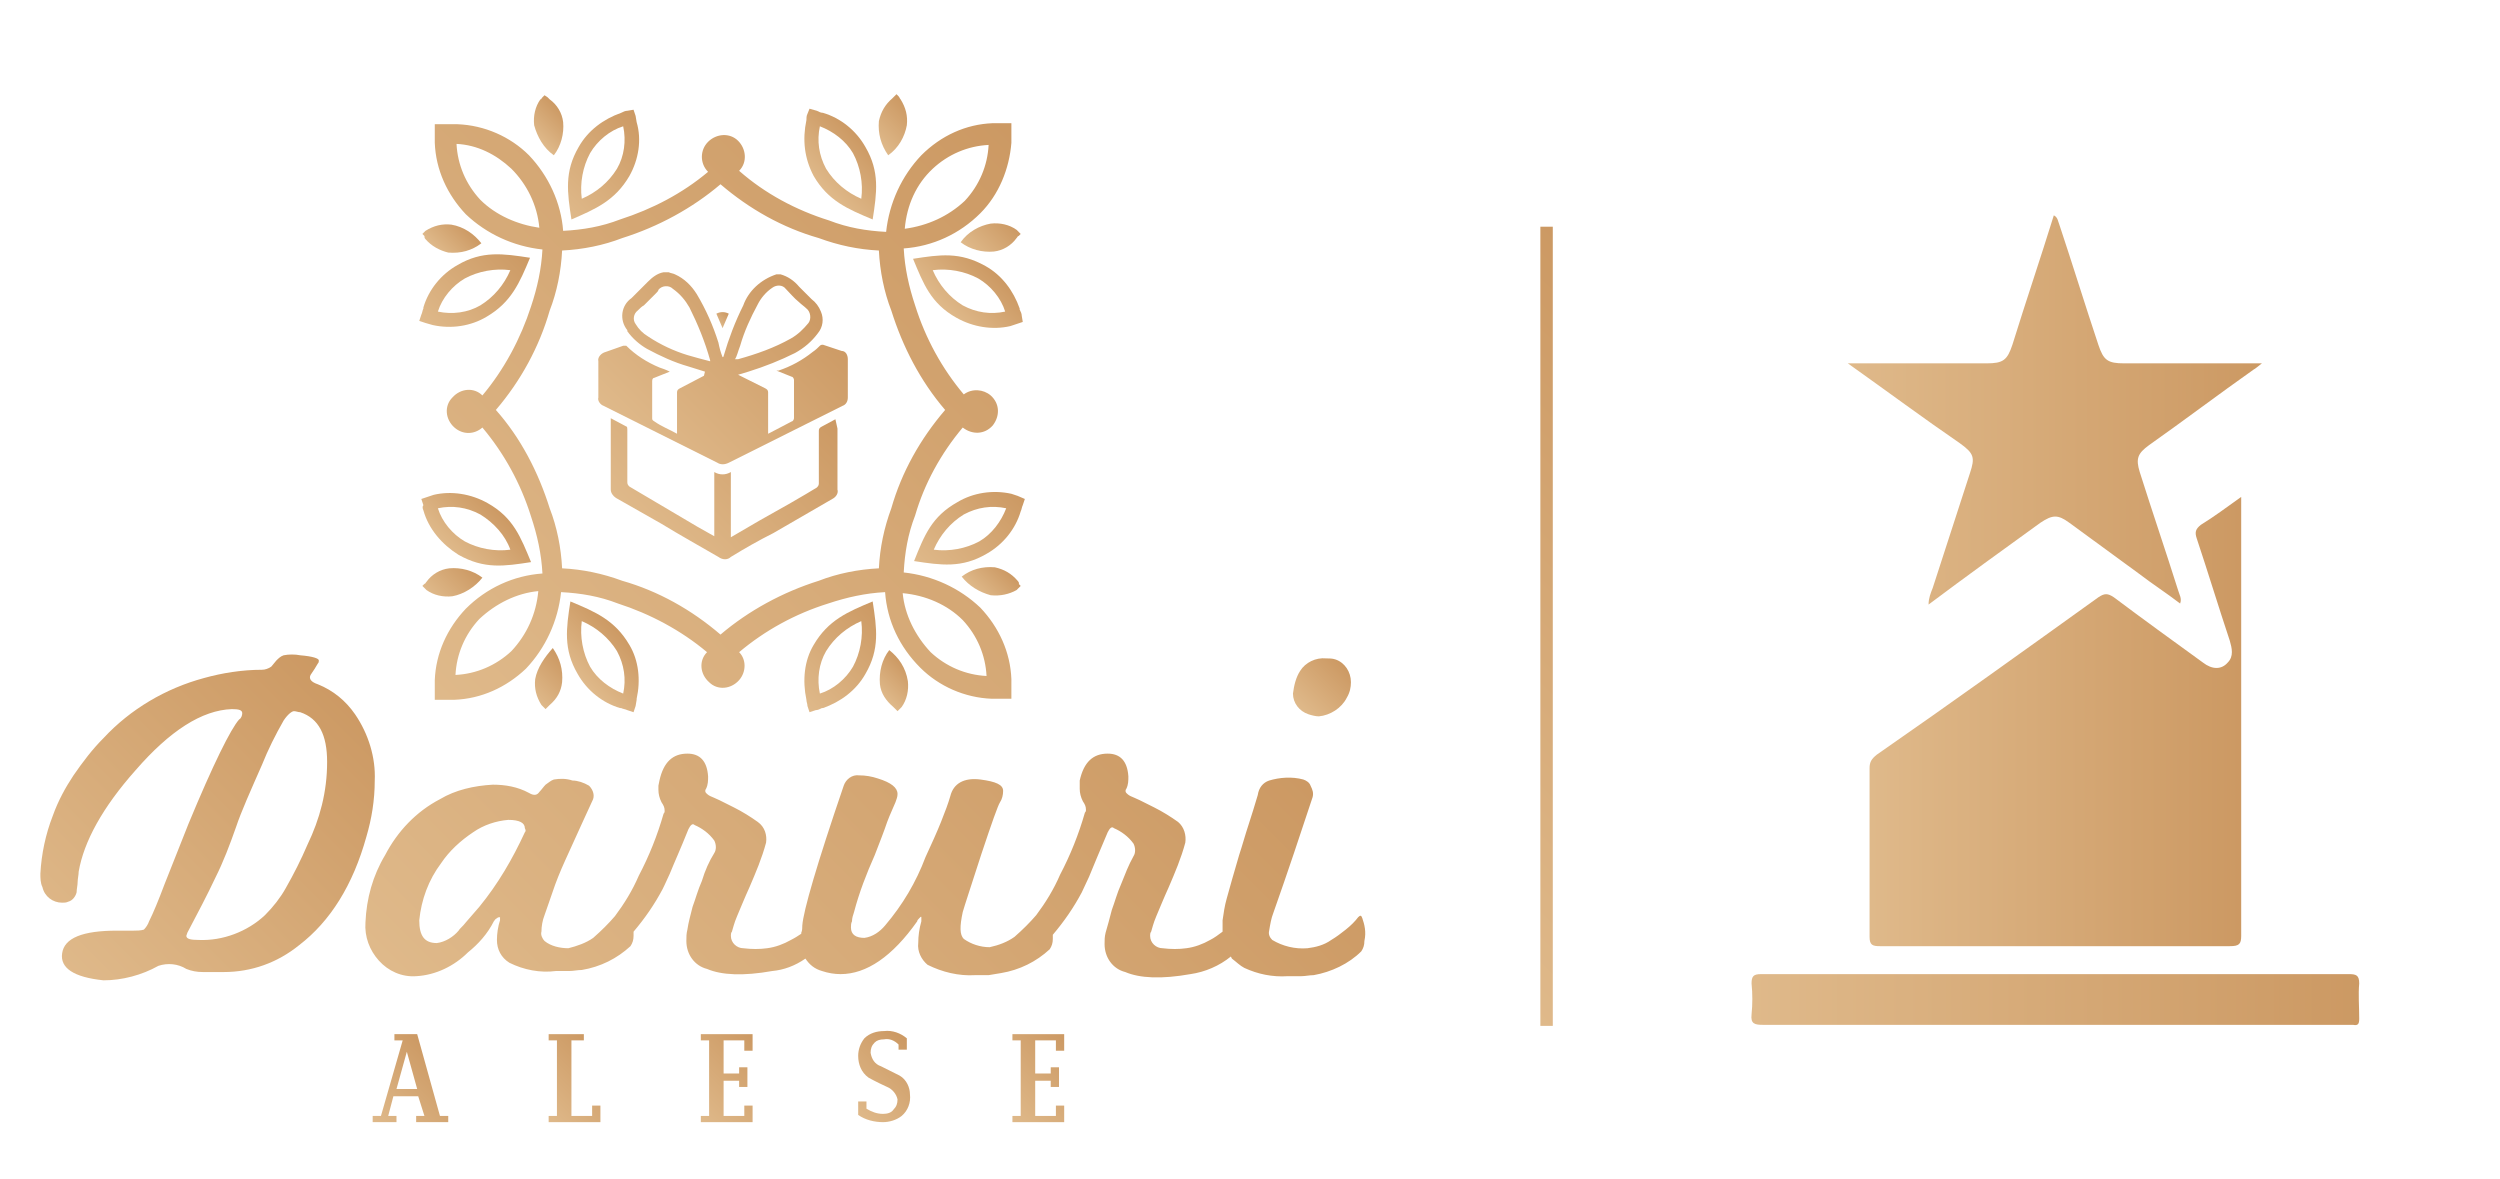<?xml version="1.0" encoding="utf-8"?>
<!-- Generator: Adobe Illustrator 22.0.1, SVG Export Plug-In . SVG Version: 6.00 Build 0)  -->
<svg version="1.1" id="Layer_1" xmlns="http://www.w3.org/2000/svg" xmlns:xlink="http://www.w3.org/1999/xlink" x="0px" y="0px"
	 width="241.5px" height="113.9px" viewBox="0 0 241.5 113.9" style="enable-background:new 0 0 241.5 113.9;" xml:space="preserve"
	>
<style type="text/css">
	.st0{fill:url(#_Path__1_);}
	.st1{fill:url(#_Path_2_1_);}
	.st2{fill:url(#_Compound_Path__1_);}
	.st3{fill:url(#_Compound_Path_2_1_);}
	.st4{fill:url(#_Compound_Path_3_1_);}
	.st5{fill:url(#_Path_3_1_);}
	.st6{fill:url(#_Compound_Path_4_1_);}
	.st7{fill:url(#_Path_4_1_);}
	.st8{fill:url(#_Path_5_1_);}
	.st9{fill:url(#_Compound_Path_5_1_);}
	.st10{fill:url(#_Path_6_1_);}
	.st11{fill:url(#_Compound_Path_6_1_);}
	.st12{fill:url(#_Path_7_1_);}
	.st13{fill:url(#_Compound_Path_7_1_);}
	.st14{fill:url(#_Path_8_1_);}
	.st15{fill:url(#_Compound_Path_8_1_);}
	.st16{fill:url(#_Compound_Path_9_1_);}
	.st17{fill:url(#_Compound_Path_10_1_);}
	.st18{fill:url(#_Path_9_1_);}
	.st19{fill:url(#_Path_10_1_);}
	.st20{fill:url(#_Compound_Path_11_1_);}
	.st21{fill:url(#_Path_11_1_);}
	.st22{fill:url(#_Compound_Path_12_1_);}
	.st23{fill:url(#_Compound_Path_13_1_);}
	.st24{fill:url(#_Path_12_1_);}
	.st25{fill:url(#_Path_13_1_);}
	.st26{fill:url(#_Path_14_1_);}
	.st27{fill:url(#_Path_15_1_);}
	.st28{fill:url(#SVGID_1_);}
	.st29{fill:url(#SVGID_2_);}
	.st30{fill:url(#SVGID_3_);}
	.st31{fill:url(#SVGID_4_);}
</style>
<g id="Layer_2_1_">
	<g id="Layer_1-2">
		<g id="_Group_">
			
				<linearGradient id="_Path__1_" gradientUnits="userSpaceOnUse" x1="51.784" y1="100.309" x2="54.367" y2="102.892" gradientTransform="matrix(1 0 0 -1 0 113.622)">
				<stop  offset="0" style="stop-color:#DFB98A"/>
				<stop  offset="1" style="stop-color:#CC9963"/>
			</linearGradient>
			<path id="_Path_" class="st0" d="M53.5,15c0.7-0.9,1-2.1,0.9-3.2c-0.1-0.9-0.6-1.7-1.3-2.2l0,0l-0.2-0.2l-0.3-0.2l-0.2,0.2
				c-0.1,0.1-0.1,0.2-0.2,0.2l0,0l0,0c-0.5,0.7-0.7,1.6-0.6,2.5C51.9,13.2,52.5,14.3,53.5,15z"/>
			
				<linearGradient id="_Path_2_1_" gradientUnits="userSpaceOnUse" x1="42.303" y1="89.309" x2="44.886" y2="91.892" gradientTransform="matrix(1 0 0 -1 0 113.622)">
				<stop  offset="0" style="stop-color:#DFB98A"/>
				<stop  offset="1" style="stop-color:#CC9963"/>
			</linearGradient>
			<path id="_Path_2" class="st1" d="M41.1,23.1L41.1,23.1c0.6,0.7,1.4,1.1,2.2,1.3c1.2,0.1,2.3-0.2,3.2-0.9
				c-0.7-0.9-1.7-1.6-2.9-1.8c-0.9-0.1-1.7,0.1-2.5,0.6l0,0l0,0L41,22.4l-0.2,0.2l0.2,0.2C41,22.9,41,23,41.1,23.1z"/>
			
				<linearGradient id="_Compound_Path__1_" gradientUnits="userSpaceOnUse" x1="43.792" y1="60.228" x2="48.072" y2="64.507" gradientTransform="matrix(1 0 0 -1 0 113.622)">
				<stop  offset="0" style="stop-color:#DFB98A"/>
				<stop  offset="1" style="stop-color:#CC9963"/>
			</linearGradient>
			<path id="_Compound_Path_" class="st2" d="M40.9,49.3L40.9,49.3L40.9,49.3c0.5,1.8,1.8,3.3,3.4,4.3c2.5,1.4,4.4,1.1,7,0.7
				c-1-2.4-1.7-4.3-4.2-5.7c-1.6-0.9-3.5-1.2-5.2-0.8l0,0L41.3,48l-0.6,0.2l0.2,0.6C40.8,48.9,40.8,49.1,40.9,49.3z M46.4,49.7
				c1.3,0.8,2.4,2,2.9,3.4c-1.5,0.2-3.1-0.1-4.4-0.8c-1.2-0.7-2.2-1.9-2.6-3.2C43.7,48.8,45.1,49,46.4,49.7z"/>
			
				<linearGradient id="_Compound_Path_2_1_" gradientUnits="userSpaceOnUse" x1="41.627" y1="81.421" x2="50.031" y2="89.825" gradientTransform="matrix(1 0 0 -1 0 113.622)">
				<stop  offset="0" style="stop-color:#DFB98A"/>
				<stop  offset="1" style="stop-color:#CC9963"/>
			</linearGradient>
			<path id="_Compound_Path_2" class="st3" d="M41.8,31.4L41.8,31.4c1.8,0.4,3.7,0.1,5.2-0.8c2.4-1.4,3.2-3.3,4.2-5.7
				c-2.6-0.4-4.6-0.7-7,0.7c-1.6,0.9-2.8,2.4-3.3,4.1l0,0v0.1c-0.1,0.2-0.1,0.4-0.2,0.6l-0.2,0.6l0.6,0.2L41.8,31.4z M44.9,26.9
				c1.3-0.7,2.9-1,4.4-0.8c-0.6,1.4-1.6,2.6-2.9,3.4c-1.2,0.7-2.7,0.9-4.1,0.6C42.7,28.8,43.7,27.6,44.9,26.9z"/>
			
				<linearGradient id="_Compound_Path_3_1_" gradientUnits="userSpaceOnUse" x1="53.928" y1="93.654" x2="62.332" y2="102.057" gradientTransform="matrix(1 0 0 -1 0 113.622)">
				<stop  offset="0" style="stop-color:#DFB98A"/>
				<stop  offset="1" style="stop-color:#CC9963"/>
			</linearGradient>
			<path id="_Compound_Path_3" class="st4" d="M60.8,17c0.9-1.6,1.2-3.5,0.7-5.2l0,0l0,0l-0.1-0.6l-0.2-0.6l-0.6,0.1
				c-0.2,0-0.4,0.1-0.6,0.2H60l0,0c-1.7,0.6-3.2,1.7-4.1,3.3c-1.4,2.4-1.1,4.4-0.7,7C57.5,20.2,59.4,19.4,60.8,17z M57,14.8
				c0.7-1.2,1.9-2.2,3.2-2.6c0.3,1.4,0.1,2.9-0.6,4.1c-0.8,1.3-2,2.3-3.4,2.9C56,17.7,56.3,16.1,57,14.8z"/>
			
				<linearGradient id="_Path_3_1_" gradientUnits="userSpaceOnUse" x1="84.571" y1="99.922" x2="87.902" y2="103.253" gradientTransform="matrix(1 0 0 -1 0 113.622)">
				<stop  offset="0" style="stop-color:#DFB98A"/>
				<stop  offset="1" style="stop-color:#CC9963"/>
			</linearGradient>
			<path id="_Path_3" class="st5" d="M87.6,12.1c0.1-0.9-0.1-1.7-0.6-2.5l0,0l0,0c-0.1-0.1-0.1-0.2-0.2-0.3l-0.2-0.2l-0.2,0.2
				l-0.2,0.2l0,0c-0.7,0.6-1.1,1.3-1.3,2.2c-0.1,1.2,0.2,2.3,0.9,3.3C86.8,14.3,87.4,13.2,87.6,12.1z"/>
			
				<linearGradient id="_Compound_Path_4_1_" gradientUnits="userSpaceOnUse" x1="79.156" y1="95.732" x2="83.434" y2="100.01" gradientTransform="matrix(1 0 0 -1 0 113.622)">
				<stop  offset="0" style="stop-color:#DFB98A"/>
				<stop  offset="1" style="stop-color:#CC9963"/>
			</linearGradient>
			<path id="_Compound_Path_4" class="st6" d="M78.6,17c1.4,2.4,3.3,3.2,5.7,4.2c0.4-2.6,0.7-4.6-0.7-7c-0.9-1.6-2.4-2.8-4.1-3.3
				l0,0l0,0c-0.2,0-0.4-0.1-0.6-0.2l-0.7-0.2L78,11c-0.1,0.2-0.1,0.4-0.1,0.6l0,0l0,0C77.5,13.5,77.7,15.3,78.6,17z M79.2,12.2
				c1.3,0.5,2.5,1.4,3.2,2.6c0.7,1.3,1,2.9,0.8,4.4c-1.4-0.6-2.6-1.6-3.4-2.9C79.1,15,78.9,13.6,79.2,12.2z"/>
			
				<linearGradient id="_Path_4_1_" gradientUnits="userSpaceOnUse" x1="94.554" y1="56.125" x2="97.137" y2="58.708" gradientTransform="matrix(1 0 0 -1 0 113.622)">
				<stop  offset="0" style="stop-color:#DFB98A"/>
				<stop  offset="1" style="stop-color:#CC9963"/>
			</linearGradient>
			<path id="_Path_4" class="st7" d="M98.3,56.1L98.3,56.1c-0.6-0.7-1.3-1.1-2.2-1.3c-1.2-0.1-2.3,0.2-3.2,0.9
				c0.7,0.9,1.7,1.5,2.8,1.8c0.9,0.1,1.8-0.1,2.5-0.5l0,0l0,0l0.2-0.2l0.2-0.2l-0.2-0.2C98.5,56.4,98.4,56.2,98.3,56.1z"/>
			
				<linearGradient id="_Path_5_1_" gradientUnits="userSpaceOnUse" x1="84.987" y1="46.628" x2="87.57" y2="49.212" gradientTransform="matrix(1 0 0 -1 0 113.622)">
				<stop  offset="0" style="stop-color:#DFB98A"/>
				<stop  offset="1" style="stop-color:#CC9963"/>
			</linearGradient>
			<path id="_Path_5" class="st8" d="M85.9,62.8c-0.7,0.9-1,2.1-0.9,3.3c0.1,0.9,0.6,1.6,1.3,2.2l0,0l0.2,0.2l0.2,0.2l0.2-0.2
				l0.2-0.2l0,0c0.5-0.7,0.7-1.6,0.6-2.5C87.5,64.5,86.8,63.5,85.9,62.8z"/>
			
				<linearGradient id="_Compound_Path_5_1_" gradientUnits="userSpaceOnUse" x1="89.348" y1="58.233" x2="97.763" y2="66.636" gradientTransform="matrix(1 0 0 -1 0 113.622)">
				<stop  offset="0" style="stop-color:#DFB98A"/>
				<stop  offset="1" style="stop-color:#CC9963"/>
			</linearGradient>
			<path id="_Compound_Path_5" class="st9" d="M98.3,47.9l-0.6-0.2l0,0c-1.8-0.4-3.7-0.1-5.2,0.8c-2.5,1.4-3.2,3.2-4.2,5.7
				c2.6,0.4,4.6,0.7,7-0.7c1.6-0.9,2.8-2.4,3.3-4.1l0,0l0,0c0.1-0.2,0.1-0.4,0.2-0.6l0.2-0.6L98.3,47.9z M94.6,52.3
				c-1.3,0.7-2.9,1-4.4,0.8c0.6-1.4,1.6-2.6,2.9-3.4c1.3-0.7,2.7-0.9,4.1-0.6C96.7,50.4,95.8,51.6,94.6,52.3z"/>
			
				<linearGradient id="_Path_6_1_" gradientUnits="userSpaceOnUse" x1="51.441" y1="46.268" x2="54.772" y2="49.599" gradientTransform="matrix(1 0 0 -1 0 113.622)">
				<stop  offset="0" style="stop-color:#DFB98A"/>
				<stop  offset="1" style="stop-color:#CC9963"/>
			</linearGradient>
			<path id="_Path_6" class="st10" d="M51.7,65.6c-0.1,0.9,0.1,1.7,0.6,2.5l0,0l0.2,0.2l0.2,0.2l0.2-0.2l0.2-0.2l0,0
				c0.7-0.6,1.1-1.3,1.2-2.2c0.1-1.2-0.2-2.3-0.9-3.3C52.6,63.5,51.9,64.5,51.7,65.6z"/>
			
				<linearGradient id="_Compound_Path_6_1_" gradientUnits="userSpaceOnUse" x1="77.088" y1="45.986" x2="85.503" y2="54.389" gradientTransform="matrix(1 0 0 -1 0 113.622)">
				<stop  offset="0" style="stop-color:#DFB98A"/>
				<stop  offset="1" style="stop-color:#CC9963"/>
			</linearGradient>
			<path id="_Compound_Path_6" class="st11" d="M77.9,67.6c0,0.2,0.1,0.4,0.1,0.6l0.2,0.6l0.6-0.2c0.2,0,0.4-0.1,0.6-0.2h0.1
				c1.7-0.6,3.2-1.7,4.1-3.3c1.4-2.4,1.1-4.4,0.7-7c-2.4,1-4.3,1.8-5.7,4.2C77.7,63.8,77.5,65.7,77.9,67.6L77.9,67.6L77.9,67.6z
				 M79.8,62.9c0.8-1.3,2-2.3,3.4-2.9c0.2,1.5-0.1,3.1-0.8,4.4c-0.7,1.2-1.9,2.2-3.2,2.6C78.9,65.6,79.1,64.1,79.8,62.9z"/>
			
				<linearGradient id="_Path_7_1_" gradientUnits="userSpaceOnUse" x1="41.956" y1="55.764" x2="45.287" y2="59.095" gradientTransform="matrix(1 0 0 -1 0 113.622)">
				<stop  offset="0" style="stop-color:#DFB98A"/>
				<stop  offset="1" style="stop-color:#CC9963"/>
			</linearGradient>
			<path id="_Path_7" class="st12" d="M43.7,57.6c1.1-0.2,2.2-0.9,2.9-1.8c-0.9-0.7-2.1-1-3.2-0.9c-0.9,0.1-1.7,0.6-2.2,1.3l0,0
				c-0.1,0.1-0.1,0.2-0.2,0.2l-0.2,0.2l0.2,0.2l0.2,0.2l0,0l0,0C41.9,57.5,42.8,57.7,43.7,57.6z"/>
			
				<linearGradient id="_Compound_Path_7_1_" gradientUnits="userSpaceOnUse" x1="55.983" y1="48.049" x2="60.261" y2="52.315" gradientTransform="matrix(1 0 0 -1 0 113.622)">
				<stop  offset="0" style="stop-color:#DFB98A"/>
				<stop  offset="1" style="stop-color:#CC9963"/>
			</linearGradient>
			<path id="_Compound_Path_7" class="st13" d="M60.8,62.3c-1.4-2.4-3.3-3.2-5.7-4.2c-0.4,2.6-0.7,4.6,0.7,7
				c0.9,1.6,2.4,2.8,4.1,3.3H60c0.2,0.1,0.4,0.1,0.6,0.2l0.6,0.2l0.2-0.6l0.1-0.6v-0.1l0,0C61.9,65.7,61.7,63.8,60.8,62.3z M60.2,67
				c-1.3-0.5-2.5-1.4-3.2-2.6c-0.7-1.3-1-2.9-0.8-4.4c1.4,0.6,2.6,1.6,3.4,2.9C60.3,64.2,60.5,65.6,60.2,67z"/>
			
				<linearGradient id="_Path_8_1_" gradientUnits="userSpaceOnUse" x1="94.127" y1="88.952" x2="97.458" y2="92.283" gradientTransform="matrix(1 0 0 -1 0 113.622)">
				<stop  offset="0" style="stop-color:#DFB98A"/>
				<stop  offset="1" style="stop-color:#CC9963"/>
			</linearGradient>
			<path id="_Path_8" class="st14" d="M95.7,21.6c-1.1,0.2-2.2,0.8-2.9,1.8c0.9,0.7,2.1,1,3.2,0.9c0.9-0.1,1.7-0.6,2.2-1.3l0,0
				c0.1-0.1,0.1-0.2,0.2-0.2l0.2-0.2l-0.2-0.2l-0.2-0.2l0,0l0,0C97.5,21.7,96.6,21.5,95.7,21.6z"/>
			
				<linearGradient id="_Compound_Path_8_1_" gradientUnits="userSpaceOnUse" x1="42.03" y1="46.316" x2="97.403" y2="101.7" gradientTransform="matrix(1 0 0 -1 0 113.622)">
				<stop  offset="0" style="stop-color:#DFB98A"/>
				<stop  offset="1" style="stop-color:#CC9963"/>
			</linearGradient>
			<path id="_Compound_Path_8" class="st15" d="M42,13.8L42,13.8c0.1,2.6,1.2,5,3,6.9c2,1.9,4.6,3.1,7.4,3.4
				c-0.1,1.9-0.5,3.7-1.1,5.5c-1,3.1-2.6,6.1-4.7,8.6c-0.8-0.8-2.1-0.7-2.9,0.2c-0.8,0.8-0.7,2.1,0.2,2.9c0.8,0.7,1.9,0.7,2.7,0
				c2.1,2.5,3.7,5.4,4.7,8.6c0.6,1.8,1,3.6,1.1,5.5c-2.8,0.2-5.4,1.4-7.4,3.4c-1.8,1.9-2.9,4.3-3,6.9l0,0v0.1c0,0.3,0,0.6,0,0.9v0.9
				h0.9c0.3,0,0.6,0,0.9,0h0.1c2.6-0.1,5-1.2,6.9-3c1.9-2,3.1-4.6,3.4-7.4c1.9,0.1,3.7,0.4,5.5,1.1c3.1,1,6.1,2.6,8.6,4.7
				c-0.8,0.8-0.7,2.1,0.2,2.9c0.8,0.8,2.1,0.7,2.9-0.2c0.7-0.8,0.7-2,0-2.7c2.5-2.1,5.4-3.7,8.6-4.7c1.8-0.6,3.6-1,5.5-1.1
				c0.2,2.8,1.4,5.3,3.4,7.3c1.8,1.8,4.3,2.9,6.9,3h0.1c0.3,0,0.6,0,0.9,0h0.9v-0.9c0-0.3,0-0.6,0-0.9v-0.1l0,0
				c-0.1-2.6-1.2-5-3-6.9c-2-1.9-4.6-3.1-7.4-3.4c0.1-1.9,0.4-3.7,1.1-5.5c0.9-3.1,2.5-6,4.6-8.5c0.9,0.7,2.1,0.7,2.9-0.2
				c0.7-0.9,0.7-2.1-0.2-2.9c-0.7-0.6-1.8-0.7-2.6-0.1c-2.1-2.5-3.7-5.4-4.7-8.6c-0.6-1.8-1-3.6-1.1-5.5c2.8-0.2,5.4-1.4,7.4-3.4
				c1.8-1.8,2.8-4.3,3-6.8l0,0v-0.1c0-0.3,0-0.6,0-0.9v-0.9h-0.8c-0.3,0-0.6,0-0.9,0h-0.1c-2.6,0.1-5,1.2-6.9,3.1
				c-1.9,2-3.1,4.6-3.4,7.4c-1.9-0.1-3.7-0.4-5.5-1.1c-3.2-1-6.2-2.6-8.7-4.8c0.8-0.8,0.7-2.1-0.1-2.9c-0.8-0.8-2.1-0.7-2.9,0.1
				c-0.8,0.8-0.8,2.1,0,2.9c0,0,0,0,0,0l0,0c-2.5,2.1-5.4,3.6-8.5,4.6c-1.8,0.7-3.6,1-5.5,1.1c-0.2-2.7-1.4-5.3-3.3-7.3
				c-1.8-1.8-4.3-2.9-6.9-3h-0.1c-0.3,0-0.6,0-0.9,0H42v0.9c0,0.3,0,0.6,0,0.9L42,13.8z M49.4,62.9c-1.5,1.4-3.4,2.2-5.4,2.3
				c0.1-2,0.9-3.9,2.3-5.4c1.6-1.5,3.6-2.5,5.7-2.7C51.8,59.3,50.9,61.3,49.4,62.9z M93,59.9c1.4,1.5,2.2,3.4,2.3,5.4
				c-2-0.1-3.9-0.9-5.4-2.3c-1.5-1.6-2.5-3.6-2.7-5.7C89.4,57.5,91.5,58.4,93,59.9z M90.1,16.3c1.5-1.4,3.4-2.2,5.4-2.3
				c-0.1,2-0.9,3.9-2.3,5.4c-1.6,1.5-3.6,2.4-5.8,2.7C87.6,19.8,88.5,17.8,90.1,16.3z M54.3,24.2c2-0.1,4-0.5,5.8-1.2
				c3.5-1.1,6.8-2.9,9.5-5.2c2.8,2.4,6,4.2,9.5,5.2c1.9,0.7,3.8,1.1,5.8,1.2c0.1,2,0.5,4,1.2,5.8c1.1,3.5,2.8,6.8,5.2,9.6
				c-2.4,2.8-4.2,6-5.2,9.5c-0.7,1.9-1.1,3.8-1.2,5.8c-2,0.1-4,0.5-5.8,1.2c-3.5,1.1-6.8,2.9-9.5,5.2c-2.8-2.4-6-4.2-9.5-5.2
				c-1.9-0.7-3.8-1.1-5.8-1.2c-0.1-2-0.5-4-1.2-5.8c-1.1-3.5-2.8-6.8-5.2-9.5c2.4-2.8,4.2-6.1,5.2-9.6
				C53.8,28.2,54.2,26.2,54.3,24.2z M49.4,16.3c1.5,1.5,2.5,3.5,2.7,5.7c-2.1-0.3-4.2-1.2-5.7-2.7c-1.4-1.5-2.2-3.4-2.3-5.4
				C46.1,14,47.9,14.9,49.4,16.3z"/>
			
				<linearGradient id="_Compound_Path_9_1_" gradientUnits="userSpaceOnUse" x1="91.427" y1="83.458" x2="95.705" y2="87.736" gradientTransform="matrix(1 0 0 -1 0 113.622)">
				<stop  offset="0" style="stop-color:#DFB98A"/>
				<stop  offset="1" style="stop-color:#CC9963"/>
			</linearGradient>
			<path id="_Compound_Path_9" class="st16" d="M98.7,30.5c0-0.2-0.1-0.4-0.2-0.6v-0.1l0,0c-0.6-1.7-1.7-3.2-3.3-4.1
				c-2.5-1.4-4.4-1.1-7-0.7c1,2.4,1.7,4.3,4.2,5.7c1.6,0.9,3.5,1.2,5.2,0.8l0,0l0.6-0.2l0.6-0.2L98.7,30.5z M93,29.5
				c-1.3-0.8-2.3-2-2.9-3.4c1.5-0.2,3.1,0.1,4.4,0.8c1.2,0.7,2.2,1.9,2.6,3.2C95.7,30.4,94.3,30.2,93,29.5z"/>
			
				<linearGradient id="_Compound_Path_10_1_" gradientUnits="userSpaceOnUse" x1="62.147" y1="70.439" x2="77.482" y2="85.773" gradientTransform="matrix(1 0 0 -1 0 113.622)">
				<stop  offset="0" style="stop-color:#DFB98A"/>
				<stop  offset="1" style="stop-color:#CC9963"/>
			</linearGradient>
			<path id="_Compound_Path_10" class="st17" d="M58.3,39.2l11,5.5c0.3,0.2,0.7,0.2,1.1,0l6.4-3.2l4.6-2.3c0.3-0.1,0.5-0.4,0.5-0.8
				c0-1.2,0-2.5,0-3.7c0-0.4-0.2-0.8-0.6-0.8c-0.6-0.2-1.2-0.4-1.8-0.6c-0.1,0-0.2,0-0.3,0.1c-0.2,0.2-0.4,0.4-0.7,0.6
				c-1,0.8-2.1,1.4-3.3,1.8L75,35.8l1.5,0.6c0.1,0,0.2,0.2,0.2,0.3v3.7c0,0.1-0.1,0.3-0.2,0.3l-2.1,1.1l-0.2,0.1v-0.3
				c0-1.2,0-2.4,0-3.7c0-0.2-0.1-0.3-0.3-0.4c-0.4-0.2-0.8-0.4-1.2-0.6l-1.4-0.7l1-0.3c1.6-0.5,3.1-1.1,4.5-1.8
				c0.9-0.5,1.6-1.1,2.2-1.9c0.5-0.6,0.6-1.4,0.3-2.1c-0.2-0.5-0.5-0.9-0.9-1.2c-0.4-0.4-0.8-0.8-1.2-1.2c-0.5-0.6-1.1-1-1.8-1.2H75
				c-1.5,0.5-2.7,1.6-3.2,3c-0.8,1.6-1.4,3.2-1.9,4.9c0,0,0,0.1-0.1,0.1c-0.2-0.5-0.3-0.9-0.4-1.4c-0.5-1.6-1.2-3.2-2.1-4.7
				c-0.5-0.8-1.2-1.5-2.1-1.9c-0.2-0.1-0.4-0.1-0.6-0.2h-0.5c-0.6,0.1-1.1,0.5-1.5,0.9c-0.5,0.5-1.1,1.1-1.6,1.6
				c-1,0.7-1.2,2.1-0.4,3.1c0,0,0,0,0,0.1c0.5,0.7,1.2,1.3,1.9,1.7c1.3,0.7,2.6,1.3,4,1.7l1.6,0.5L68,36.3l-2.3,1.2
				c-0.2,0.1-0.3,0.2-0.3,0.4c0,1.2,0,2.5,0,3.7v0.3h0c-0.7-0.4-1.5-0.7-2.2-1.2C63,40.6,63,40.5,63,40.4c0-1.2,0-2.4,0-3.6
				c0-0.2,0.1-0.3,0.2-0.3c0.5-0.2,1-0.4,1.5-0.6c-0.4-0.2-0.7-0.3-1-0.4c-1.2-0.5-2.3-1.2-3.2-2.1c-0.1,0-0.2,0-0.3,0l-1.7,0.6
				c-0.4,0.1-0.8,0.5-0.7,0.9c0,1.2,0,2.3,0,3.5C57.7,38.7,58,39.1,58.3,39.2z M71.5,33.4c0.4-1.4,1-2.7,1.7-4
				c0.3-0.6,0.8-1.2,1.4-1.6c0.4-0.3,1-0.3,1.3,0.1c0.4,0.4,0.8,0.9,1.3,1.3c0.2,0.2,0.5,0.4,0.7,0.6c0.4,0.3,0.5,1,0.2,1.4
				c0,0,0,0,0,0c-0.5,0.6-1,1.1-1.7,1.5c-1.6,0.9-3.3,1.5-5.1,2H71C71.2,34.4,71.3,33.9,71.5,33.4L71.5,33.4z M66.4,34.3
				c-1.3-0.4-2.6-1-3.8-1.8c-0.5-0.3-0.9-0.7-1.2-1.2c-0.3-0.4-0.2-1,0.2-1.3c0.2-0.2,0.4-0.4,0.6-0.5c0.4-0.4,0.8-0.8,1.2-1.2
				c0.1-0.1,0.2-0.2,0.2-0.3c0.3-0.4,1-0.5,1.4-0.1c0.7,0.5,1.2,1.1,1.6,1.8c0.8,1.6,1.5,3.3,2,5.1c0,0,0,0,0,0.1
				C67.8,34.7,67.1,34.5,66.4,34.3L66.4,34.3z"/>
			
				<linearGradient id="_Path_9_1_" gradientUnits="userSpaceOnUse" x1="62.563" y1="62.204" x2="77.079" y2="76.732" gradientTransform="matrix(1 0 0 -1 0 113.622)">
				<stop  offset="0" style="stop-color:#DFB98A"/>
				<stop  offset="1" style="stop-color:#CC9963"/>
			</linearGradient>
			<path id="_Path_9" class="st18" d="M80.7,40.5l-1.3,0.7c-0.2,0.1-0.3,0.2-0.3,0.4c0,1.7,0,3.4,0,5.1c0,0.2-0.1,0.3-0.2,0.4
				c-0.3,0.2-0.7,0.4-1,0.6c-2,1.2-4.1,2.3-6.1,3.5l-1.2,0.7v-6.3c-0.5,0.3-1.1,0.3-1.6,0v6.2l-1.6-0.9L60.8,47
				c-0.1-0.1-0.2-0.2-0.2-0.4v-5.1c0-0.1,0-0.3-0.1-0.3l-1.5-0.8c0,0.1,0,0.1,0,0.2v6.7c0,0.3,0.2,0.6,0.5,0.8l4.4,2.5
				c1.8,1.1,3.6,2.1,5.5,3.2c0.4,0.3,0.9,0.3,1.2,0c1.3-0.8,2.7-1.6,4.1-2.3c1.9-1.1,3.8-2.2,5.7-3.3c0.4-0.2,0.6-0.6,0.5-0.9
				c0-2,0-4,0-5.9L80.7,40.5z"/>
			
				<linearGradient id="_Path_10_1_" gradientUnits="userSpaceOnUse" x1="69.272" y1="82.4" x2="70.266" y2="83.394" gradientTransform="matrix(1 0 0 -1 0 113.622)">
				<stop  offset="0" style="stop-color:#DFB98A"/>
				<stop  offset="1" style="stop-color:#CC9963"/>
			</linearGradient>
			<path id="_Path_10" class="st19" d="M70.4,30.3c-0.4-0.2-0.8-0.2-1.2,0c0.2,0.5,0.4,0.9,0.6,1.4L70.4,30.3z"/>
			
				<linearGradient id="_Compound_Path_11_1_" gradientUnits="userSpaceOnUse" x1="6.732" y1="19.387" x2="33.931" y2="46.586" gradientTransform="matrix(1 0 0 -1 0 113.622)">
				<stop  offset="0" style="stop-color:#DFB98A"/>
				<stop  offset="1" style="stop-color:#CC9963"/>
			</linearGradient>
			<path id="_Compound_Path_11" class="st20" d="M34.3,69c-0.9-1.3-2.1-2.3-3.6-2.9c-0.6-0.2-0.9-0.5-0.7-0.9l0.4-0.6
				c0.1-0.2,0.2-0.3,0.3-0.5c0.1-0.1,0.1-0.2,0.1-0.3c0-0.2-0.6-0.4-1.8-0.5c-0.5-0.1-1.1-0.1-1.6,0c-0.3,0.1-0.5,0.3-0.7,0.5
				l-0.5,0.6c-0.3,0.2-0.6,0.3-0.9,0.3c-1.9,0-3.8,0.3-5.6,0.8c-3.7,1-7.1,3-9.7,5.8c-1.1,1.1-2,2.3-2.9,3.6c-0.8,1.2-1.5,2.5-2,3.9
				c-0.7,1.8-1.1,3.7-1.2,5.6c0,0.4,0,0.9,0.2,1.3c0.2,0.9,1,1.5,1.9,1.5c0.2,0,0.4,0,0.6-0.1c0.4-0.1,0.7-0.5,0.8-0.9
				c0-0.3,0.1-0.7,0.1-1c0-0.3,0.1-0.7,0.1-1c0.5-2.9,2.3-6.2,5.5-9.8c3.3-3.8,6.4-5.8,9.3-5.9c0.7,0,1,0.1,1,0.4
				c0,0.2-0.1,0.5-0.3,0.6c-0.8,0.9-2.5,4.3-4.9,10.1l-2.3,5.8c-0.6,1.6-1.1,2.8-1.5,3.6c-0.1,0.3-0.3,0.6-0.5,0.8
				c-0.3,0.1-0.7,0.1-1,0.1c-0.2,0-0.5,0-0.7,0h-0.9c-3.3,0-5.1,0.7-5.3,2.2c-0.2,1.4,1.1,2.3,4,2.6c1.8,0,3.7-0.5,5.3-1.4
				c0.9-0.3,1.9-0.2,2.7,0.3c0.5,0.2,1,0.3,1.6,0.3H20h1.6c2.7,0,5.2-0.9,7.3-2.6c3-2.3,5.2-5.8,6.5-10.5c0.5-1.7,0.8-3.5,0.8-5.4
				C36.3,73.2,35.6,70.9,34.3,69z M29.7,81.6c-0.6,1.4-1.3,2.8-2.1,4.2c-0.5,0.9-1.2,1.8-2,2.6c-1.7,1.6-4.1,2.5-6.4,2.4
				c-0.8,0-1.2-0.1-1.2-0.4l0.1-0.3c1-1.9,1.9-3.6,2.7-5.3c0.8-1.6,1.4-3.2,2-4.9c0.5-1.5,1.4-3.5,2.5-6c0.6-1.5,1.3-2.9,2.1-4.3
				c0.4-0.6,0.8-0.9,1-0.9c0.2,0,0.4,0.1,0.6,0.1c1.8,0.6,2.6,2.2,2.6,4.8C31.6,76.5,30.9,79.1,29.7,81.6z"/>
			
				<linearGradient id="_Path_11_1_" gradientUnits="userSpaceOnUse" x1="125.558" y1="45.19" x2="129.801" y2="49.433" gradientTransform="matrix(1 0 0 -1 0 113.622)">
				<stop  offset="0" style="stop-color:#DFB98A"/>
				<stop  offset="1" style="stop-color:#CC9963"/>
			</linearGradient>
			<path id="_Path_11" class="st21" d="M126.4,69c0.3,0.1,0.7,0.2,1,0.2c1.1-0.1,2.2-0.8,2.7-1.8c0.3-0.5,0.4-1,0.4-1.5
				c0-1-0.6-1.9-1.5-2.2c-0.3-0.1-0.6-0.1-0.9-0.1c-1-0.1-2,0.4-2.5,1.2c-0.4,0.6-0.6,1.4-0.7,2.2C124.9,67.9,125.5,68.7,126.4,69z"
				/>
			
				<linearGradient id="_Compound_Path_12_1_" gradientUnits="userSpaceOnUse" x1="57.623" y1="-3.205400e-02" x2="111.012" y2="53.356" gradientTransform="matrix(1 0 0 -1 0 113.622)">
				<stop  offset="0" style="stop-color:#DFB98A"/>
				<stop  offset="1" style="stop-color:#CC9963"/>
			</linearGradient>
			<path id="_Compound_Path_12" class="st22" d="M131.6,88.7c-0.1-0.3-0.2-0.3-0.4-0.1c-0.3,0.4-0.7,0.8-1.2,1.2
				c-0.5,0.4-0.9,0.7-1.4,1c-0.7,0.5-1.5,0.7-2.3,0.8c-1.2,0.1-2.4-0.2-3.4-0.8c-0.2-0.2-0.4-0.5-0.3-0.9c0.1-0.6,0.2-1.2,0.4-1.7
				c0.7-2,1.4-4,2-5.8c0.6-1.8,1.2-3.6,1.8-5.4c0.1-0.4,0-0.7-0.2-1.1c-0.1-0.3-0.4-0.5-0.7-0.6c-1.1-0.3-2.3-0.2-3.3,0.1
				c-0.6,0.2-1,0.7-1.1,1.4c-0.3,1-0.6,2-0.9,2.9s-0.6,2-0.9,2.9c-0.5,1.7-0.9,3.1-1.2,4.2c-0.2,0.7-0.3,1.4-0.4,2.1
				c0,0.4,0,0.7,0,1.1c-0.4,0.3-0.8,0.6-1.2,0.8c-0.7,0.4-1.5,0.7-2.3,0.8c-0.7,0.1-1.5,0.1-2.3,0c-0.6,0-1.2-0.5-1.2-1.2
				c0-0.1,0-0.3,0.1-0.4c0.1-0.3,0.2-0.8,0.5-1.5s0.7-1.7,1.2-2.8c0.6-1.4,1.2-2.8,1.6-4.3c0.1-0.7-0.1-1.5-0.7-2
				c-0.7-0.5-1.5-1-2.3-1.4c-0.6-0.3-1-0.5-1.4-0.7c-0.4-0.2-0.7-0.3-0.9-0.4c-0.2-0.1-0.3-0.2-0.4-0.3c-0.1-0.1-0.1-0.3,0-0.4
				c0.2-0.4,0.2-0.8,0.2-1.2c-0.1-1.5-0.8-2.2-2-2.2c-1.4,0-2.3,0.8-2.7,2.6l0,0.4c0,0.2,0,0.3,0,0.4c0,0.4,0.1,0.8,0.3,1.2
				c0.2,0.3,0.3,0.5,0.3,0.8c0,0,0,0.1,0,0.1c0,0.1-0.1,0.2-0.1,0.2c-0.6,2.1-1.4,4.1-2.4,6c-0.6,1.4-1.4,2.7-2.3,3.9
				c-0.6,0.7-1.3,1.4-2.1,2.1c-0.7,0.5-1.5,0.8-2.4,1c-0.9,0-1.8-0.3-2.5-0.8c-0.4-0.4-0.4-1.2-0.1-2.6c0.2-0.7,0.8-2.5,1.8-5.6
				c1-3,1.6-4.7,1.8-5c0.2-0.3,0.3-0.7,0.3-1.1c0-0.6-0.7-0.9-2.2-1.1c-1.6-0.2-2.6,0.4-2.9,1.6c-0.2,0.7-0.5,1.5-0.9,2.5
				c-0.4,1-0.9,2.1-1.5,3.4c-0.9,2.4-2.2,4.6-3.9,6.6c-0.5,0.6-1.2,1.1-2,1.2c-0.8,0-1.3-0.3-1.3-1c0-0.2,0-0.4,0.1-0.6
				c0-0.3,0.1-0.6,0.2-0.9c0.5-1.9,1.2-3.7,2-5.5c0.5-1.3,0.9-2.3,1.2-3.2c0.3-0.8,0.6-1.4,0.8-1.9c0.1-0.3,0.2-0.5,0.2-0.8
				c0-0.6-0.6-1.1-1.9-1.5c-0.6-0.2-1.2-0.3-1.8-0.3c-0.7-0.1-1.3,0.4-1.5,1c-2.6,7.6-3.9,12.1-4,13.5c0,0.2,0,0.5-0.1,0.7v0.1
				c-0.3,0.2-0.6,0.4-1,0.6c-0.7,0.4-1.5,0.7-2.3,0.8c-0.7,0.1-1.5,0.1-2.3,0c-0.6,0-1.2-0.5-1.2-1.2c0-0.1,0-0.3,0.1-0.4
				c0.1-0.3,0.2-0.8,0.5-1.5c0.3-0.7,0.7-1.7,1.2-2.8c0.6-1.4,1.2-2.8,1.6-4.3c0.1-0.7-0.1-1.5-0.8-2c-0.7-0.5-1.5-1-2.3-1.4
				c-0.6-0.3-1-0.5-1.4-0.7c-0.4-0.2-0.7-0.3-0.9-0.4c-0.2-0.1-0.3-0.2-0.4-0.3c-0.1-0.1-0.1-0.3,0-0.4c0.2-0.4,0.2-0.8,0.2-1.2
				c-0.1-1.5-0.8-2.2-2-2.2c-1.4,0-2.3,0.8-2.7,2.6l-0.1,0.5c0,0.2,0,0.3,0,0.4c0,0.4,0.1,0.8,0.3,1.2c0.2,0.3,0.3,0.5,0.3,0.8
				c0,0,0,0.1,0,0.1c0,0.1-0.1,0.2-0.1,0.2c-0.6,2.1-1.4,4.1-2.4,6c-0.6,1.4-1.4,2.7-2.3,3.9c-0.6,0.7-1.3,1.4-2.1,2.1
				c-0.7,0.5-1.6,0.8-2.4,1c-0.8,0-1.7-0.2-2.3-0.7c-0.2-0.2-0.4-0.6-0.3-0.9c0-0.5,0.1-1.1,0.3-1.6c0.2-0.6,0.5-1.4,0.8-2.3
				c0.3-0.9,0.7-1.9,1.2-3c1.3-2.9,2.2-4.8,2.6-5.7c0.3-0.5,0.1-1.1-0.3-1.5c-0.5-0.3-1.1-0.5-1.6-0.5c-0.6-0.2-1.2-0.2-1.8-0.1
				c-0.3,0.1-0.5,0.3-0.8,0.5c-0.2,0.2-0.4,0.5-0.6,0.7c-0.2,0.3-0.5,0.4-1,0.1c-1.1-0.6-2.3-0.8-3.5-0.8c-1.8,0.1-3.6,0.5-5.1,1.4
				c-2.3,1.2-4.1,3.1-5.3,5.4c-1.2,2-1.8,4.2-1.9,6.5c-0.1,1.4,0.4,2.7,1.3,3.7c0.9,1,2.2,1.6,3.6,1.5c1.9-0.1,3.7-1,5-2.3
				c1-0.8,1.9-1.8,2.5-3c0.1-0.1,0.1-0.2,0.3-0.3c0.1-0.1,0.2-0.1,0.3-0.1c0,0.1,0,0.2,0,0.3c-0.2,0.6-0.3,1.3-0.3,1.9
				c0,0.9,0.4,1.7,1.2,2.2c1.4,0.7,3,1,4.5,0.8c0.4,0,0.9,0,1.3,0s0.8-0.1,1.2-0.1c1.8-0.3,3.4-1.1,4.7-2.3c0.2-0.3,0.3-0.6,0.3-1
				c0-0.1,0-0.3,0-0.4c1.1-1.3,2-2.6,2.8-4.1c0,0,0.3-0.6,0.7-1.5c0.4-1,1-2.3,1.8-4.3c0.2-0.4,0.4-0.6,0.6-0.4
				c0.7,0.3,1.4,0.8,1.9,1.5c0.2,0.4,0.2,0.9,0,1.2c-0.5,0.8-0.9,1.7-1.2,2.7c-0.4,0.9-0.6,1.7-0.9,2.5c-0.2,0.8-0.4,1.5-0.5,2.2
				c-0.1,0.4-0.1,0.7-0.1,1.1c0,1.3,0.8,2.4,2,2.7c1.4,0.6,3.5,0.7,6.3,0.2c1.1-0.1,2.2-0.5,3.2-1.2c0.4,0.6,0.9,1,1.6,1.2
				c0.6,0.2,1.2,0.3,1.8,0.3c2.5,0,5-1.7,7.4-5.1c0-0.1,0.1-0.2,0.2-0.3l0.1-0.1c0.1-0.1,0.1,0,0.1,0c0,0.1,0,0.2,0,0.4
				c-0.2,0.7-0.3,1.4-0.3,2.1c-0.1,0.8,0.3,1.6,0.9,2.1c1.4,0.7,3,1.1,4.6,1c0.4,0,0.9,0,1.3,0l1.2-0.2c1.8-0.3,3.4-1.1,4.7-2.3
				c0.2-0.3,0.3-0.6,0.3-1c0-0.1,0-0.3,0-0.4c1.1-1.3,2-2.6,2.8-4.1l0.7-1.5c0.4-1,1-2.4,1.8-4.3c0.2-0.4,0.4-0.6,0.6-0.4
				c0.7,0.3,1.4,0.8,1.9,1.5c0.2,0.4,0.2,0.9,0,1.2c-0.5,0.9-0.8,1.7-1.2,2.7c-0.4,0.9-0.6,1.7-0.9,2.5c-0.2,0.8-0.4,1.5-0.6,2.2
				c-0.1,0.4-0.1,0.7-0.1,1.1c0,1.3,0.8,2.4,2,2.7c1.4,0.6,3.5,0.7,6.3,0.2c1.4-0.2,2.8-0.8,3.9-1.7l0.1,0.2
				c0.4,0.3,0.8,0.7,1.2,0.9c1.3,0.6,2.7,0.9,4.2,0.8c0.4,0,0.9,0,1.3,0s0.8-0.1,1.2-0.1c1.7-0.3,3.4-1.1,4.6-2.3
				c0.2-0.3,0.3-0.6,0.3-1C132,90,131.8,89.3,131.6,88.7z M50.7,80.4c-1.2,2.6-2.6,5-4.4,7.2l-1.3,1.5c-0.3,0.4-0.6,0.6-0.7,0.8
				c-0.5,0.6-1.3,1.1-2.1,1.2c-1.2,0-1.7-0.7-1.7-2.2c0.2-2,0.9-3.9,2.1-5.5c0.8-1.2,1.9-2.2,3.1-3c1-0.7,2.2-1.1,3.4-1.2
				c1.1,0,1.6,0.3,1.6,0.8C50.8,80.2,50.8,80.3,50.7,80.4z"/>
			
				<linearGradient id="_Compound_Path_13_1_" gradientUnits="userSpaceOnUse" x1="36.237" y1="4.982" x2="42.644" y2="11.401" gradientTransform="matrix(1 0 0 -1 0 113.622)">
				<stop  offset="0" style="stop-color:#DFB98A"/>
				<stop  offset="1" style="stop-color:#CC9963"/>
			</linearGradient>
			<path id="_Compound_Path_13" class="st23" d="M40.3,99.9h-2.2v0.6h0.8l-2.1,7.3H36v0.6h2.3v-0.6h-0.8l0.5-1.9h2.4l0.6,1.9h-0.8
				v0.6h3.1v-0.6h-0.8L40.3,99.9z M38.3,105.2l1-3.6l1,3.6H38.3z"/>
			
				<linearGradient id="_Path_12_1_" gradientUnits="userSpaceOnUse" x1="52.117" y1="6.097" x2="58.102" y2="12.081" gradientTransform="matrix(1 0 0 -1 0 113.622)">
				<stop  offset="0" style="stop-color:#DFB98A"/>
				<stop  offset="1" style="stop-color:#CC9963"/>
			</linearGradient>
			<polygon id="_Path_12" class="st24" points="57.2,107.8 55.2,107.8 55.2,100.5 56.4,100.5 56.4,99.9 53,99.9 53,100.5 
				53.8,100.5 53.8,107.8 53,107.8 53,108.4 58,108.4 58,106.8 57.2,106.8 			"/>
			
				<linearGradient id="_Path_13_1_" gradientUnits="userSpaceOnUse" x1="66.811" y1="6.093" x2="73.563" y2="12.856" gradientTransform="matrix(1 0 0 -1 0 113.622)">
				<stop  offset="0" style="stop-color:#DFB98A"/>
				<stop  offset="1" style="stop-color:#CC9963"/>
			</linearGradient>
			<polygon id="_Path_13" class="st25" points="71.9,107.8 69.9,107.8 69.9,104.4 71.4,104.4 71.4,105 72.2,105 72.2,103.1 
				71.4,103.1 71.4,103.7 69.9,103.7 69.9,100.5 71.9,100.5 71.9,101.5 72.7,101.5 72.7,99.9 67.7,99.9 67.7,100.5 68.5,100.5 
				68.5,107.8 67.7,107.8 67.7,108.4 72.7,108.4 72.7,106.8 71.9,106.8 			"/>
			
				<linearGradient id="_Path_14_1_" gradientUnits="userSpaceOnUse" x1="82.219" y1="6.431" x2="88.285" y2="12.498" gradientTransform="matrix(1 0 0 -1 0 113.622)">
				<stop  offset="0" style="stop-color:#DFB98A"/>
				<stop  offset="1" style="stop-color:#CC9963"/>
			</linearGradient>
			<path id="_Path_14" class="st26" d="M86.9,103.9l-1.8-0.9c-0.6-0.2-0.9-0.7-1-1.3c0-0.4,0.1-0.7,0.4-1c0.2-0.2,0.5-0.3,0.9-0.3
				c0.5-0.1,1,0.1,1.4,0.5v0.5h0.8v-1.1c-0.6-0.5-1.4-0.8-2.2-0.7c-0.7,0-1.4,0.2-1.9,0.7c-0.4,0.5-0.6,1.1-0.6,1.7
				c0,0.8,0.3,1.6,1,2.1c0,0,0.7,0.4,1.8,0.9c0.5,0.2,0.9,0.7,1,1.2c0,0.4-0.1,0.7-0.4,1c-0.2,0.3-0.6,0.4-1,0.4
				c-0.6,0-1.1-0.2-1.6-0.5v-0.7h-0.8v1.3c0.7,0.5,1.6,0.7,2.4,0.7c0.6,0,1.3-0.2,1.8-0.6c0.6-0.5,0.9-1.3,0.8-2.1
				C87.9,105.1,87.6,104.3,86.9,103.9z"/>
			
				<linearGradient id="_Path_15_1_" gradientUnits="userSpaceOnUse" x1="96.932" y1="6.093" x2="103.683" y2="12.856" gradientTransform="matrix(1 0 0 -1 0 113.622)">
				<stop  offset="0" style="stop-color:#DFB98A"/>
				<stop  offset="1" style="stop-color:#CC9963"/>
			</linearGradient>
			<polygon id="_Path_15" class="st27" points="102,107.8 100,107.8 100,104.4 101.5,104.4 101.5,105 102.3,105 102.3,103.1 
				101.5,103.1 101.5,103.7 100,103.7 100,100.5 102,100.5 102,101.5 102.8,101.5 102.8,99.9 97.8,99.9 97.8,100.5 98.6,100.5 
				98.6,107.8 97.8,107.8 97.8,108.4 102.8,108.4 102.8,106.8 102,106.8 			"/>
		</g>
	</g>
</g>
<g>
	<linearGradient id="SVGID_1_" gradientUnits="userSpaceOnUse" x1="180.632" y1="69.752" x2="216.499" y2="69.752">
		<stop  offset="0" style="stop-color:#DFB98A"/>
		<stop  offset="1" style="stop-color:#CC9963"/>
	</linearGradient>
	<path class="st28" d="M216.5,48c0,0.5,0,0.8,0,1.1c0,17.2,0,24.1,0,41.3c0,0.8-0.2,1-1.1,1c-11.3,0-22.6,0-33.8,0
		c-0.7,0-1-0.1-1-0.9c0-8.9,0-7.4,0-16.3c0-0.6,0.2-0.9,0.7-1.3c7.2-5,14.3-10.1,21.4-15.2c0.6-0.4,0.9-0.4,1.5,0
		c2.8,2.1,5.7,4.2,8.6,6.3c0.9,0.7,1.8,0.7,2.4,0c0.6-0.6,0.4-1.4,0.2-2.1c-1.1-3.3-2.1-6.6-3.2-9.9c-0.2-0.6-0.1-0.9,0.4-1.3
		C213.9,49.9,215.1,49,216.5,48z"/>
	<linearGradient id="SVGID_2_" gradientUnits="userSpaceOnUse" x1="178.523" y1="39.679" x2="218.52" y2="39.679">
		<stop  offset="0" style="stop-color:#DFB98A"/>
		<stop  offset="1" style="stop-color:#CC9963"/>
	</linearGradient>
	<path class="st29" d="M178.5,35.1c4.7,0,9,0,13.4,0c1.6,0,2-0.3,2.5-1.8c1.3-4.2,2.7-8.3,4-12.5c0.4,0.2,0.4,0.6,0.5,0.8
		c1.3,3.9,2.5,7.8,3.8,11.7c0.5,1.5,0.9,1.8,2.5,1.8c4.4,0,8.8,0,13.3,0c-0.4,0.3-0.6,0.5-0.8,0.6c-3.4,2.4-6.7,4.9-10.1,7.3
		c-1.1,0.8-1.3,1.3-0.9,2.6c1.2,3.8,2.5,7.6,3.7,11.4c0.1,0.4,0.4,0.8,0.2,1.3c-1.3-1-2.7-1.9-4-2.9c-2.2-1.6-4.5-3.3-6.7-4.9
		c-1.1-0.8-1.6-0.8-2.8,0c-3.6,2.6-7.2,5.2-10.8,7.9c0-0.6,0.2-1.1,0.4-1.6c1.2-3.7,2.4-7.4,3.6-11.1c0.5-1.5,0.4-1.9-1-2.9
		C185.8,40.4,182.3,37.8,178.5,35.1z"/>
	<linearGradient id="SVGID_3_" gradientUnits="userSpaceOnUse" x1="169.218" y1="96.507" x2="227.897" y2="96.507">
		<stop  offset="0" style="stop-color:#DFB98A"/>
		<stop  offset="1" style="stop-color:#CC9963"/>
	</linearGradient>
	<path class="st30" d="M198.6,94.1c9.4,0,18.9,0,28.3,0c0.7,0,1,0.1,1,0.9c-0.1,1.1,0,2.2,0,3.4c0,0.5-0.1,0.7-0.6,0.6
		c-0.2,0-0.3,0-0.5,0c-18.8,0-37.7,0-56.5,0c-0.8,0-1.2-0.1-1.1-1c0.1-1,0.1-2,0-3c0-0.7,0.2-0.9,0.9-0.9c7.8,0,15.6,0,23.4,0
		C195.2,94.1,196.9,94.1,198.6,94.1z"/>
</g>
<linearGradient id="SVGID_4_" gradientUnits="userSpaceOnUse" x1="129.81" y1="80.078" x2="169.007" y2="40.881">
	<stop  offset="0" style="stop-color:#DFB98A"/>
	<stop  offset="1" style="stop-color:#CC9963"/>
</linearGradient>
<rect x="148.8" y="21.9" class="st31" width="1.2" height="77.2"/>
</svg>
